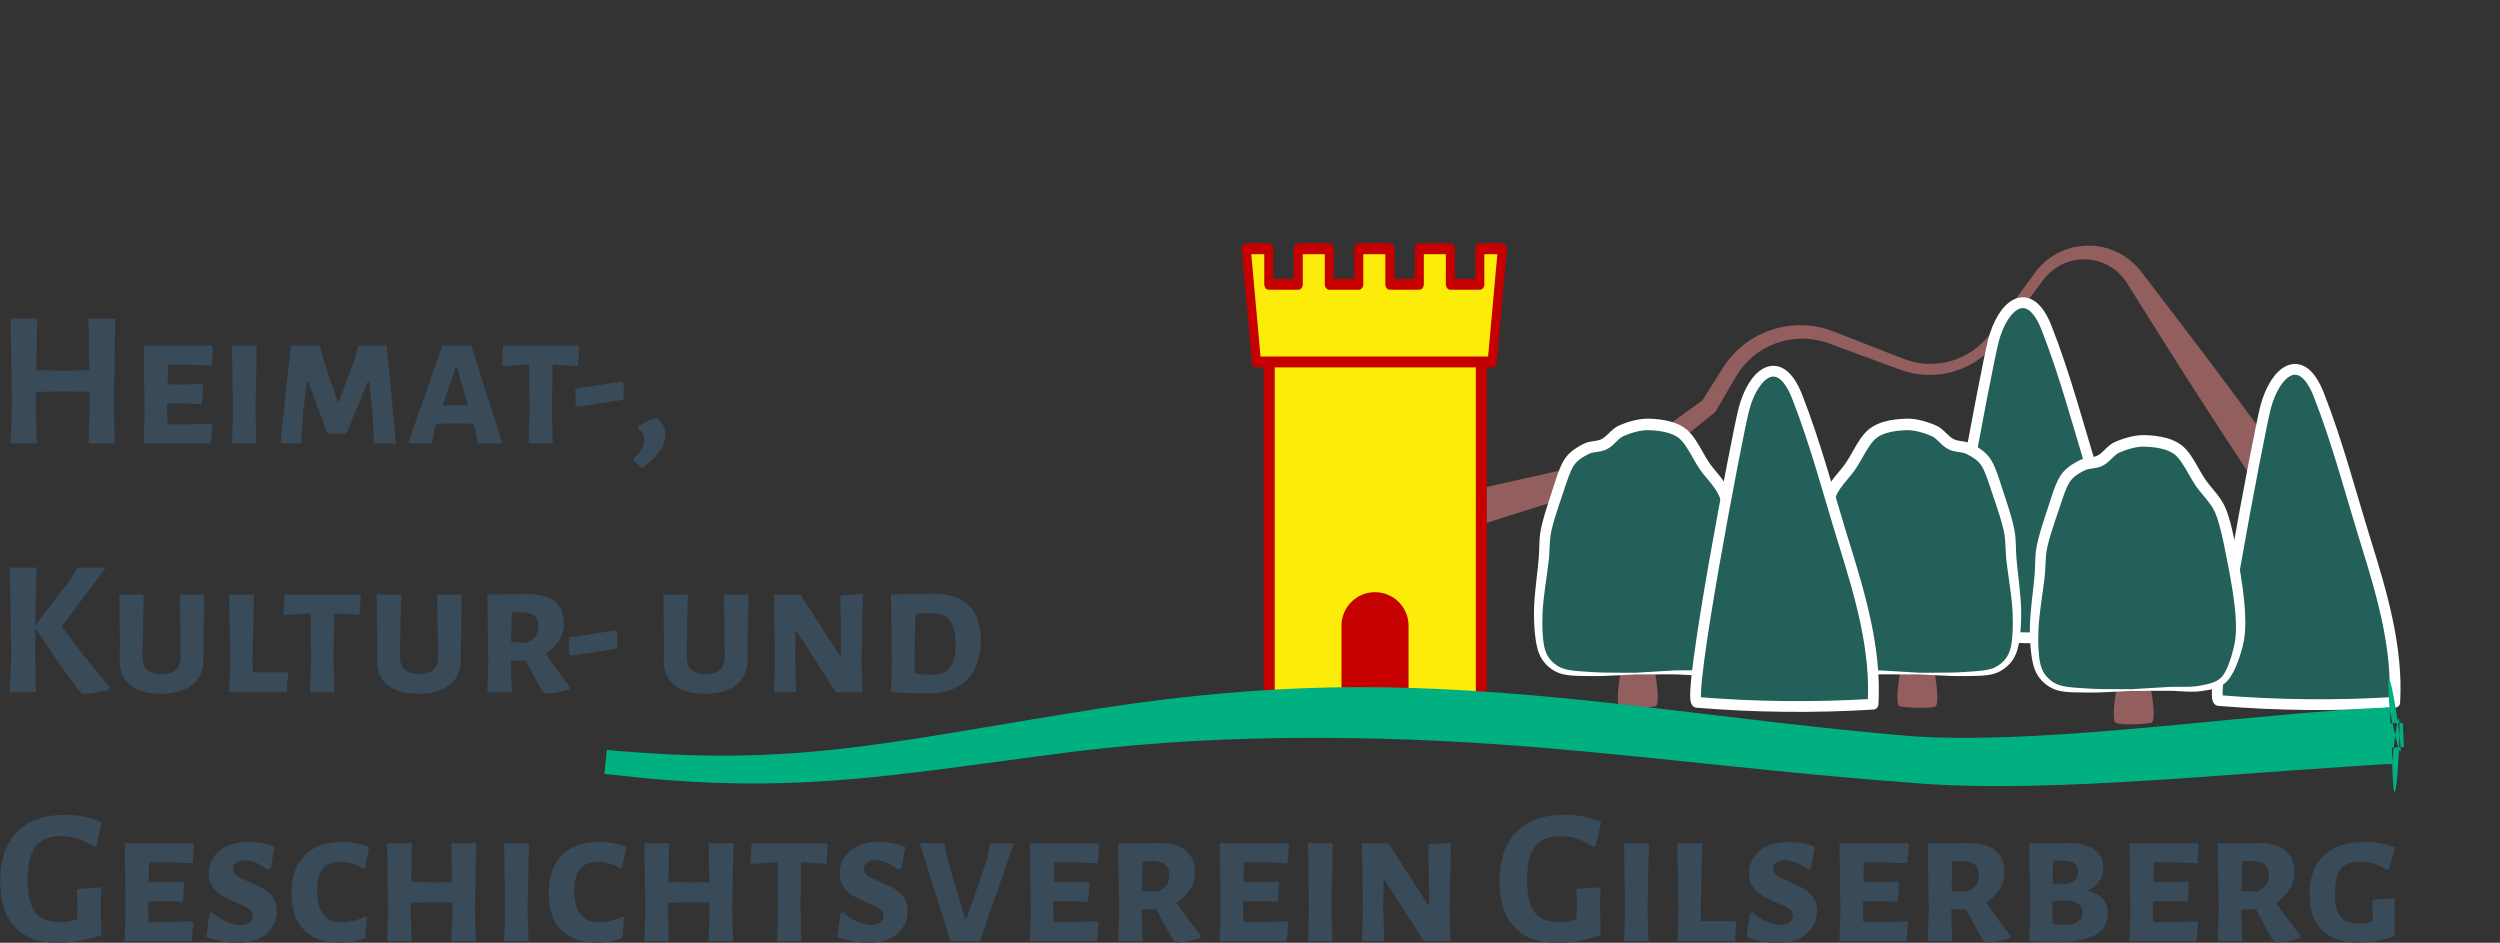 <?xml version="1.0" encoding="UTF-8" standalone="no"?>
<!DOCTYPE svg PUBLIC "-//W3C//DTD SVG 1.1//EN" "http://www.w3.org/Graphics/SVG/1.1/DTD/svg11.dtd">
<svg width="100%" height="100%" viewBox="0 0 1859 701" version="1.1" xmlns="http://www.w3.org/2000/svg" xmlns:xlink="http://www.w3.org/1999/xlink" xml:space="preserve" xmlns:serif="http://www.serif.com/" style="fill-rule:evenodd;clip-rule:evenodd;stroke-linecap:round;stroke-linejoin:round;stroke-miterlimit:1.5;">
    <rect x="0" y="0" width="1859" height="701" fill="#333333" stroke="none"/>
    <g transform="matrix(1,0,0,1,-146.164,-385.951)">
        <path id="Hügellinie" d="M1412.09,683.605L1427.15,659.748C1435.87,645.865 1448.87,636.04 1463.54,631.207C1478.1,626.413 1494.27,626.451 1509.4,632.385C1509.4,632.385 1561.85,652.823 1561.85,652.823C1573.27,657.232 1585.47,657.639 1596.67,654.477C1607.9,651.305 1618.12,644.567 1625.57,634.808C1625.57,634.808 1659.07,589.194 1659.08,589.184C1663.52,582.851 1669.39,577.863 1676.03,574.329C1682.74,570.753 1690.27,568.761 1698.09,568.61C1706.03,568.385 1713.74,570.202 1720.7,573.545C1727.78,576.946 1733.96,582.11 1738.83,588.557C1754.68,609.366 1773.51,633.761 1790.48,656.377C1818.15,693.276 1841.1,724.909 1841.1,724.909L1842.51,726.942L1864.43,809.112L1868,824.196L1837.83,831.326L1834.26,816.242L1818.08,737.459C1812.71,729.337 1794.09,701.092 1773.14,668.405C1757.89,644.602 1741.63,618.423 1727.68,596.298C1724.45,591.217 1720.17,587.009 1715.12,584.058C1709.95,581.041 1704.11,579.16 1697.96,578.837C1691.7,578.566 1685.54,579.727 1680.02,582.316C1674.43,584.938 1669.48,588.911 1665.64,593.956C1665.64,593.956 1631.79,639.513 1631.79,639.518C1623.34,650.726 1611.69,658.455 1598.88,662.194C1586.05,665.942 1572.03,665.66 1558.84,660.747C1558.84,660.747 1506.03,641.276 1506.03,641.276C1493.03,636.51 1479.24,636.718 1466.95,641.115C1454.77,645.471 1444.12,654.009 1437.15,665.832L1422.22,691.312L1421.6,692.328C1421.6,692.328 1375.63,729.307 1375.63,729.307C1371.35,732.813 1366.72,735.826 1361.86,738.432C1356.98,741.055 1351.84,743.158 1346.51,744.802L1195.33,792.458L1180.36,796.489L1172.3,766.556L1187.26,762.525C1187.26,762.525 1341.93,727.798 1341.93,727.798C1346.28,726.797 1350.51,725.442 1354.56,723.619C1358.63,721.783 1362.54,719.582 1366.19,716.971L1412.09,683.605Z" style="fill:rgb(147,94,94);"/>
        <g transform="matrix(1.439,0,0,1.439,-446.377,-199.232)">
            <g id="Alegreya">
                <g transform="matrix(100.09,0,0,100.09,409.054,635.791)">
                    <path d="M0.615,-0.204L0.619,0L0.484,0L0.49,-0.192L0.489,-0.267L0.344,-0.268L0.213,-0.266L0.212,-0.204L0.217,0L0.082,0L0.089,-0.192L0.082,-0.644L0.219,-0.644L0.215,-0.378L0.353,-0.376L0.488,-0.378L0.484,-0.644L0.622,-0.644L0.615,-0.204Z" style="fill:rgb(57,74,89);fill-rule:nonzero;"/>
                </g>
                <g transform="matrix(100.09,0,0,100.09,478.717,635.791)">
                    <path d="M0.42,-0.102L0.428,-0.094L0.419,0L0.073,0L0.078,-0.15L0.073,-0.505L0.424,-0.505L0.431,-0.495L0.423,-0.402L0.293,-0.407L0.199,-0.407L0.197,-0.305L0.287,-0.304L0.374,-0.307L0.381,-0.298L0.373,-0.203L0.278,-0.206L0.195,-0.206L0.194,-0.162L0.196,-0.098L0.284,-0.098L0.42,-0.102Z" style="fill:rgb(57,74,89);fill-rule:nonzero;"/>
                </g>
                <g transform="matrix(100.09,0,0,100.09,524.358,635.791)">
                    <path d="M0.194,-0.162L0.199,0L0.073,0L0.078,-0.15L0.073,-0.505L0.201,-0.505L0.194,-0.162Z" style="fill:rgb(57,74,89);fill-rule:nonzero;"/>
                </g>
                <g transform="matrix(100.09,0,0,100.09,552.283,635.791)">
                    <path d="M0.64,0L0.527,0L0.52,-0.153L0.503,-0.318L0.495,-0.318L0.384,-0.05L0.287,-0.05L0.188,-0.318L0.18,-0.318L0.162,-0.165L0.151,0L0.044,0L0.098,-0.505L0.246,-0.505L0.266,-0.431L0.339,-0.217L0.347,-0.217L0.426,-0.43L0.448,-0.505L0.593,-0.505L0.64,0Z" style="fill:rgb(57,74,89);fill-rule:nonzero;"/>
                </g>
                <g transform="matrix(100.09,0,0,100.09,620.945,635.791)">
                    <path d="M0.504,0L0.377,0L0.363,-0.073L0.354,-0.102L0.252,-0.103L0.162,-0.101L0.155,-0.08L0.14,0L0.017,0L0.194,-0.505L0.343,-0.505L0.504,0ZM0.327,-0.197L0.27,-0.39L0.262,-0.39L0.195,-0.197L0.26,-0.196L0.327,-0.197Z" style="fill:rgb(57,74,89);fill-rule:nonzero;"/>
                </g>
                <g transform="matrix(100.09,0,0,100.09,668.788,635.791)">
                    <path d="M0.423,-0.495L0.416,-0.399L0.314,-0.406L0.285,-0.406L0.282,-0.162L0.286,0L0.161,0L0.166,-0.15L0.164,-0.406L0.135,-0.406L0.031,-0.399L0.023,-0.409L0.03,-0.505L0.416,-0.505L0.423,-0.495Z" style="fill:rgb(57,74,89);fill-rule:nonzero;"/>
                </g>
                <g transform="matrix(100.09,0,0,100.09,706.421,635.791)">
                    <path d="M0.276,-0.308L0.276,-0.226L0.038,-0.189L0.027,-0.2L0.027,-0.283L0.265,-0.319L0.276,-0.308Z" style="fill:rgb(57,74,89);fill-rule:nonzero;"/>
                </g>
                <g transform="matrix(100.09,0,0,100.09,736.849,635.791)">
                    <path d="M0.143,-0.132C0.173,-0.108 0.188,-0.079 0.188,-0.046C0.188,0.012 0.148,0.07 0.067,0.127L0.024,0.089L0.023,0.079C0.06,0.048 0.078,0.016 0.078,-0.019C0.078,-0.042 0.067,-0.062 0.046,-0.079L0.047,-0.09C0.078,-0.109 0.11,-0.123 0.143,-0.132Z" style="fill:rgb(57,74,89);fill-rule:nonzero;"/>
                </g>
                <g transform="matrix(100.09,0,0,100.09,409.054,764.379)">
                    <path d="M0.346,-0.34C0.417,-0.241 0.5,-0.137 0.593,-0.028L0.591,-0.013C0.554,-0.004 0.51,0.004 0.459,0.01L0.443,0.002C0.356,-0.114 0.278,-0.225 0.21,-0.332L0.208,-0.204L0.213,0L0.078,0L0.085,-0.192L0.078,-0.644L0.215,-0.644L0.21,-0.345L0.391,-0.582L0.428,-0.644L0.574,-0.644L0.346,-0.34Z" style="fill:rgb(57,74,89);fill-rule:nonzero;"/>
                </g>
                <g transform="matrix(100.09,0,0,100.09,467.507,764.379)">
                    <path d="M0.494,-0.248L0.493,-0.171C0.494,-0.114 0.475,-0.07 0.437,-0.039C0.398,-0.008 0.343,0.008 0.272,0.008C0.203,0.008 0.15,-0.008 0.113,-0.039C0.076,-0.07 0.059,-0.114 0.061,-0.171L0.062,-0.25L0.059,-0.505L0.185,-0.505L0.179,-0.189C0.178,-0.156 0.186,-0.132 0.203,-0.117C0.219,-0.102 0.244,-0.094 0.277,-0.094C0.311,-0.094 0.336,-0.102 0.353,-0.118C0.369,-0.133 0.377,-0.157 0.376,-0.189L0.371,-0.505L0.498,-0.505L0.494,-0.248Z" style="fill:rgb(57,74,89);fill-rule:nonzero;"/>
                </g>
                <g transform="matrix(100.09,0,0,100.09,523.257,764.379)">
                    <path d="M0.374,-0.094L0.366,0L0.069,0L0.075,-0.15L0.069,-0.505L0.197,-0.505L0.19,-0.162L0.192,-0.103L0.367,-0.103L0.374,-0.094Z" style="fill:rgb(57,74,89);fill-rule:nonzero;"/>
                </g>
                <g transform="matrix(100.09,0,0,100.09,555.886,764.379)">
                    <path d="M0.423,-0.495L0.416,-0.399L0.314,-0.406L0.285,-0.406L0.282,-0.162L0.286,0L0.161,0L0.166,-0.15L0.164,-0.406L0.135,-0.406L0.031,-0.399L0.023,-0.409L0.03,-0.505L0.416,-0.505L0.423,-0.495Z" style="fill:rgb(57,74,89);fill-rule:nonzero;"/>
                </g>
                <g transform="matrix(100.09,0,0,100.09,600.526,764.379)">
                    <path d="M0.494,-0.248L0.493,-0.171C0.494,-0.114 0.475,-0.07 0.437,-0.039C0.398,-0.008 0.343,0.008 0.272,0.008C0.203,0.008 0.15,-0.008 0.113,-0.039C0.076,-0.07 0.059,-0.114 0.061,-0.171L0.062,-0.25L0.059,-0.505L0.185,-0.505L0.179,-0.189C0.178,-0.156 0.186,-0.132 0.203,-0.117C0.219,-0.102 0.244,-0.094 0.277,-0.094C0.311,-0.094 0.336,-0.102 0.353,-0.118C0.369,-0.133 0.377,-0.157 0.376,-0.189L0.371,-0.505L0.498,-0.505L0.494,-0.248Z" style="fill:rgb(57,74,89);fill-rule:nonzero;"/>
                </g>
                <g transform="matrix(100.09,0,0,100.09,656.276,764.379)">
                    <path d="M0.374,-0.199C0.419,-0.134 0.46,-0.078 0.499,-0.029L0.498,-0.015C0.457,-0.002 0.416,0.005 0.376,0.008L0.358,-0.004C0.321,-0.069 0.292,-0.122 0.271,-0.163L0.194,-0.163L0.194,-0.162L0.199,0L0.073,0L0.078,-0.15L0.073,-0.505L0.291,-0.506C0.348,-0.506 0.392,-0.493 0.423,-0.467C0.454,-0.44 0.469,-0.403 0.469,-0.354C0.469,-0.323 0.461,-0.294 0.444,-0.267C0.427,-0.24 0.404,-0.217 0.374,-0.199ZM0.196,-0.259L0.271,-0.255C0.294,-0.262 0.31,-0.273 0.321,-0.287C0.332,-0.301 0.337,-0.319 0.337,-0.341C0.337,-0.365 0.33,-0.383 0.316,-0.395C0.302,-0.406 0.28,-0.413 0.25,-0.414L0.199,-0.412L0.196,-0.259Z" style="fill:rgb(57,74,89);fill-rule:nonzero;"/>
                </g>
                <g transform="matrix(100.09,0,0,100.09,703.118,764.379)">
                    <path d="M0.276,-0.308L0.276,-0.226L0.038,-0.189L0.027,-0.2L0.027,-0.283L0.265,-0.319L0.276,-0.308Z" style="fill:rgb(57,74,89);fill-rule:nonzero;"/>
                </g>
                <g transform="matrix(100.09,0,0,100.09,748.659,764.379)">
                    <path d="M0.494,-0.248L0.493,-0.171C0.494,-0.114 0.475,-0.07 0.437,-0.039C0.398,-0.008 0.343,0.008 0.272,0.008C0.203,0.008 0.15,-0.008 0.113,-0.039C0.076,-0.07 0.059,-0.114 0.061,-0.171L0.062,-0.25L0.059,-0.505L0.185,-0.505L0.179,-0.189C0.178,-0.156 0.186,-0.132 0.203,-0.117C0.219,-0.102 0.244,-0.094 0.277,-0.094C0.311,-0.094 0.336,-0.102 0.353,-0.118C0.369,-0.133 0.377,-0.157 0.376,-0.189L0.371,-0.505L0.498,-0.505L0.494,-0.248Z" style="fill:rgb(57,74,89);fill-rule:nonzero;"/>
                </g>
                <g transform="matrix(100.09,0,0,100.09,804.409,764.379)">
                    <path d="M0.525,-0.16L0.53,0L0.393,0L0.191,-0.313L0.184,-0.313L0.183,-0.177L0.187,0L0.073,0L0.078,-0.148L0.073,-0.505L0.209,-0.505L0.411,-0.192L0.42,-0.192L0.416,-0.5L0.532,-0.508L0.525,-0.16Z" style="fill:rgb(57,74,89);fill-rule:nonzero;"/>
                </g>
                <g transform="matrix(100.09,0,0,100.09,864.864,764.379)">
                    <path d="M0.295,-0.509C0.373,-0.509 0.433,-0.489 0.475,-0.448C0.516,-0.407 0.537,-0.348 0.537,-0.272C0.537,-0.183 0.514,-0.114 0.467,-0.066C0.42,-0.018 0.352,0.006 0.264,0.006C0.213,0.006 0.149,0.004 0.073,0L0.078,-0.15L0.073,-0.505L0.295,-0.509ZM0.287,-0.09C0.367,-0.09 0.407,-0.141 0.407,-0.242C0.407,-0.301 0.397,-0.344 0.378,-0.37C0.359,-0.395 0.328,-0.408 0.285,-0.408C0.254,-0.408 0.225,-0.407 0.199,-0.404L0.194,-0.162L0.196,-0.097C0.212,-0.095 0.228,-0.093 0.245,-0.092C0.262,-0.091 0.276,-0.09 0.287,-0.09Z" style="fill:rgb(57,74,89);fill-rule:nonzero;"/>
                </g>
                <g transform="matrix(100.09,0,0,100.09,409.054,892.966)">
                    <path d="M0.364,-0.652C0.434,-0.652 0.497,-0.639 0.553,-0.613L0.524,-0.491L0.511,-0.489C0.478,-0.508 0.449,-0.521 0.424,-0.53C0.398,-0.538 0.37,-0.542 0.341,-0.542C0.282,-0.542 0.238,-0.524 0.211,-0.489C0.184,-0.454 0.17,-0.396 0.17,-0.315C0.17,-0.262 0.176,-0.219 0.188,-0.188C0.199,-0.157 0.217,-0.134 0.242,-0.12C0.267,-0.105 0.299,-0.098 0.34,-0.098C0.354,-0.098 0.367,-0.099 0.38,-0.101C0.392,-0.103 0.407,-0.107 0.425,-0.112L0.427,-0.167L0.425,-0.269L0.55,-0.278L0.547,-0.188L0.55,-0.031C0.47,-0.004 0.396,0.009 0.329,0.009C0.229,0.009 0.154,-0.018 0.104,-0.073C0.053,-0.128 0.028,-0.206 0.028,-0.308C0.028,-0.419 0.057,-0.505 0.116,-0.564C0.174,-0.623 0.257,-0.652 0.364,-0.652Z" style="fill:rgb(57,74,89);fill-rule:nonzero;"/>
                </g>
                <g transform="matrix(100.09,0,0,100.09,468.908,892.966)">
                    <path d="M0.42,-0.102L0.428,-0.094L0.419,0L0.073,0L0.078,-0.15L0.073,-0.505L0.424,-0.505L0.431,-0.495L0.423,-0.402L0.293,-0.407L0.199,-0.407L0.197,-0.305L0.287,-0.304L0.374,-0.307L0.381,-0.298L0.373,-0.203L0.278,-0.206L0.195,-0.206L0.194,-0.162L0.196,-0.098L0.284,-0.098L0.42,-0.102Z" style="fill:rgb(57,74,89);fill-rule:nonzero;"/>
                </g>
                <g transform="matrix(100.09,0,0,100.09,514.549,892.966)">
                    <path d="M0.252,-0.512C0.3,-0.512 0.346,-0.504 0.39,-0.487L0.371,-0.375L0.353,-0.37C0.332,-0.386 0.311,-0.398 0.291,-0.406C0.271,-0.414 0.253,-0.418 0.236,-0.418C0.217,-0.418 0.203,-0.413 0.192,-0.405C0.181,-0.396 0.176,-0.385 0.176,-0.372C0.176,-0.358 0.183,-0.347 0.196,-0.338C0.209,-0.329 0.23,-0.318 0.259,-0.306C0.289,-0.293 0.314,-0.282 0.333,-0.271C0.352,-0.26 0.368,-0.246 0.382,-0.227C0.395,-0.208 0.402,-0.184 0.402,-0.155C0.402,-0.126 0.395,-0.099 0.38,-0.075C0.365,-0.049 0.342,-0.029 0.312,-0.014C0.281,0.001 0.244,0.009 0.199,0.009C0.175,0.009 0.149,0.007 0.121,0.002C0.092,-0.004 0.065,-0.011 0.038,-0.022L0.055,-0.14L0.068,-0.149C0.09,-0.129 0.115,-0.113 0.142,-0.101C0.169,-0.089 0.194,-0.083 0.215,-0.083C0.234,-0.083 0.249,-0.088 0.261,-0.097C0.272,-0.106 0.278,-0.118 0.278,-0.132C0.278,-0.147 0.271,-0.159 0.258,-0.168C0.244,-0.177 0.223,-0.187 0.194,-0.198C0.164,-0.211 0.139,-0.223 0.121,-0.234C0.101,-0.245 0.085,-0.26 0.072,-0.279C0.058,-0.298 0.051,-0.322 0.051,-0.351C0.051,-0.381 0.059,-0.408 0.076,-0.433C0.092,-0.458 0.115,-0.477 0.146,-0.491C0.176,-0.505 0.211,-0.512 0.252,-0.512Z" style="fill:rgb(57,74,89);fill-rule:nonzero;"/>
                </g>
                <g transform="matrix(100.09,0,0,100.09,559.089,892.966)">
                    <path d="M0.294,-0.512C0.344,-0.512 0.391,-0.503 0.434,-0.486L0.412,-0.38L0.402,-0.375C0.387,-0.386 0.369,-0.394 0.348,-0.4C0.327,-0.406 0.307,-0.409 0.286,-0.409C0.245,-0.409 0.215,-0.397 0.195,-0.374C0.175,-0.35 0.165,-0.313 0.165,-0.262C0.165,-0.152 0.207,-0.097 0.292,-0.097C0.312,-0.097 0.333,-0.1 0.354,-0.105C0.375,-0.11 0.395,-0.118 0.412,-0.127L0.423,-0.121L0.413,-0.016C0.374,0 0.331,0.008 0.284,0.008C0.202,0.008 0.14,-0.014 0.097,-0.058C0.054,-0.102 0.033,-0.165 0.033,-0.248C0.033,-0.332 0.056,-0.397 0.101,-0.443C0.146,-0.489 0.211,-0.512 0.294,-0.512Z" style="fill:rgb(57,74,89);fill-rule:nonzero;"/>
                </g>
                <g transform="matrix(100.09,0,0,100.09,604.53,892.966)">
                    <path d="M0.526,-0.162L0.531,0L0.405,0L0.41,-0.15L0.409,-0.199L0.296,-0.2L0.195,-0.198L0.194,-0.162L0.199,0L0.073,0L0.078,-0.15L0.073,-0.505L0.201,-0.505L0.197,-0.305L0.304,-0.303L0.408,-0.304L0.405,-0.505L0.533,-0.505L0.526,-0.162Z" style="fill:rgb(57,74,89);fill-rule:nonzero;"/>
                </g>
                <g transform="matrix(100.09,0,0,100.09,664.984,892.966)">
                    <path d="M0.194,-0.162L0.199,0L0.073,0L0.078,-0.15L0.073,-0.505L0.201,-0.505L0.194,-0.162Z" style="fill:rgb(57,74,89);fill-rule:nonzero;"/>
                </g>
                <g transform="matrix(100.09,0,0,100.09,692.008,892.966)">
                    <path d="M0.294,-0.512C0.344,-0.512 0.391,-0.503 0.434,-0.486L0.412,-0.38L0.402,-0.375C0.387,-0.386 0.369,-0.394 0.348,-0.4C0.327,-0.406 0.307,-0.409 0.286,-0.409C0.245,-0.409 0.215,-0.397 0.195,-0.374C0.175,-0.35 0.165,-0.313 0.165,-0.262C0.165,-0.152 0.207,-0.097 0.292,-0.097C0.312,-0.097 0.333,-0.1 0.354,-0.105C0.375,-0.11 0.395,-0.118 0.412,-0.127L0.423,-0.121L0.413,-0.016C0.374,0 0.331,0.008 0.284,0.008C0.202,0.008 0.14,-0.014 0.097,-0.058C0.054,-0.102 0.033,-0.165 0.033,-0.248C0.033,-0.332 0.056,-0.397 0.101,-0.443C0.146,-0.489 0.211,-0.512 0.294,-0.512Z" style="fill:rgb(57,74,89);fill-rule:nonzero;"/>
                </g>
                <g transform="matrix(100.09,0,0,100.09,737.449,892.966)">
                    <path d="M0.526,-0.162L0.531,0L0.405,0L0.41,-0.15L0.409,-0.199L0.296,-0.2L0.195,-0.198L0.194,-0.162L0.199,0L0.073,0L0.078,-0.15L0.073,-0.505L0.201,-0.505L0.197,-0.305L0.304,-0.303L0.408,-0.304L0.405,-0.505L0.533,-0.505L0.526,-0.162Z" style="fill:rgb(57,74,89);fill-rule:nonzero;"/>
                </g>
                <g transform="matrix(100.09,0,0,100.09,797.203,892.966)">
                    <path d="M0.423,-0.495L0.416,-0.399L0.314,-0.406L0.285,-0.406L0.282,-0.162L0.286,0L0.161,0L0.166,-0.15L0.164,-0.406L0.135,-0.406L0.031,-0.399L0.023,-0.409L0.03,-0.505L0.416,-0.505L0.423,-0.495Z" style="fill:rgb(57,74,89);fill-rule:nonzero;"/>
                </g>
                <g transform="matrix(100.09,0,0,100.09,840.542,892.966)">
                    <path d="M0.252,-0.512C0.3,-0.512 0.346,-0.504 0.39,-0.487L0.371,-0.375L0.353,-0.37C0.332,-0.386 0.311,-0.398 0.291,-0.406C0.271,-0.414 0.253,-0.418 0.236,-0.418C0.217,-0.418 0.203,-0.413 0.192,-0.405C0.181,-0.396 0.176,-0.385 0.176,-0.372C0.176,-0.358 0.183,-0.347 0.196,-0.338C0.209,-0.329 0.23,-0.318 0.259,-0.306C0.289,-0.293 0.314,-0.282 0.333,-0.271C0.352,-0.26 0.368,-0.246 0.382,-0.227C0.395,-0.208 0.402,-0.184 0.402,-0.155C0.402,-0.126 0.395,-0.099 0.38,-0.075C0.365,-0.049 0.342,-0.029 0.312,-0.014C0.281,0.001 0.244,0.009 0.199,0.009C0.175,0.009 0.149,0.007 0.121,0.002C0.092,-0.004 0.065,-0.011 0.038,-0.022L0.055,-0.14L0.068,-0.149C0.09,-0.129 0.115,-0.113 0.142,-0.101C0.169,-0.089 0.194,-0.083 0.215,-0.083C0.234,-0.083 0.249,-0.088 0.261,-0.097C0.272,-0.106 0.278,-0.118 0.278,-0.132C0.278,-0.147 0.271,-0.159 0.258,-0.168C0.244,-0.177 0.223,-0.187 0.194,-0.198C0.164,-0.211 0.139,-0.223 0.121,-0.234C0.101,-0.245 0.085,-0.26 0.072,-0.279C0.058,-0.298 0.051,-0.322 0.051,-0.351C0.051,-0.381 0.059,-0.408 0.076,-0.433C0.092,-0.458 0.115,-0.477 0.146,-0.491C0.176,-0.505 0.211,-0.512 0.252,-0.512Z" style="fill:rgb(57,74,89);fill-rule:nonzero;"/>
                </g>
                <g transform="matrix(100.09,0,0,100.09,885.082,892.966)">
                    <path d="M0.33,0L0.179,0L0.019,-0.505L0.146,-0.505L0.161,-0.432L0.253,-0.115L0.261,-0.115L0.368,-0.425L0.382,-0.505L0.506,-0.505L0.33,0Z" style="fill:rgb(57,74,89);fill-rule:nonzero;"/>
                </g>
                <g transform="matrix(100.09,0,0,100.09,936.628,892.966)">
                    <path d="M0.42,-0.102L0.428,-0.094L0.419,0L0.073,0L0.078,-0.15L0.073,-0.505L0.424,-0.505L0.431,-0.495L0.423,-0.402L0.293,-0.407L0.199,-0.407L0.197,-0.305L0.287,-0.304L0.374,-0.307L0.381,-0.298L0.373,-0.203L0.278,-0.206L0.195,-0.206L0.194,-0.162L0.196,-0.098L0.284,-0.098L0.42,-0.102Z" style="fill:rgb(57,74,89);fill-rule:nonzero;"/>
                </g>
                <g transform="matrix(100.09,0,0,100.09,982.269,892.966)">
                    <path d="M0.374,-0.199C0.419,-0.134 0.46,-0.078 0.499,-0.029L0.498,-0.015C0.457,-0.002 0.416,0.005 0.376,0.008L0.358,-0.004C0.321,-0.069 0.292,-0.122 0.271,-0.163L0.194,-0.163L0.194,-0.162L0.199,0L0.073,0L0.078,-0.15L0.073,-0.505L0.291,-0.506C0.348,-0.506 0.392,-0.493 0.423,-0.467C0.454,-0.44 0.469,-0.403 0.469,-0.354C0.469,-0.323 0.461,-0.294 0.444,-0.267C0.427,-0.24 0.404,-0.217 0.374,-0.199ZM0.196,-0.259L0.271,-0.255C0.294,-0.262 0.31,-0.273 0.321,-0.287C0.332,-0.301 0.337,-0.319 0.337,-0.341C0.337,-0.365 0.33,-0.383 0.316,-0.395C0.302,-0.406 0.28,-0.413 0.25,-0.414L0.199,-0.412L0.196,-0.259Z" style="fill:rgb(57,74,89);fill-rule:nonzero;"/>
                </g>
                <g transform="matrix(100.09,0,0,100.09,1034.72,892.966)">
                    <path d="M0.42,-0.102L0.428,-0.094L0.419,0L0.073,0L0.078,-0.15L0.073,-0.505L0.424,-0.505L0.431,-0.495L0.423,-0.402L0.293,-0.407L0.199,-0.407L0.197,-0.305L0.287,-0.304L0.374,-0.307L0.381,-0.298L0.373,-0.203L0.278,-0.206L0.195,-0.206L0.194,-0.162L0.196,-0.098L0.284,-0.098L0.42,-0.102Z" style="fill:rgb(57,74,89);fill-rule:nonzero;"/>
                </g>
                <g transform="matrix(100.09,0,0,100.09,1080.36,892.966)">
                    <path d="M0.194,-0.162L0.199,0L0.073,0L0.078,-0.15L0.073,-0.505L0.201,-0.505L0.194,-0.162Z" style="fill:rgb(57,74,89);fill-rule:nonzero;"/>
                </g>
                <g transform="matrix(100.09,0,0,100.09,1108.28,892.966)">
                    <path d="M0.525,-0.16L0.53,0L0.393,0L0.191,-0.313L0.184,-0.313L0.183,-0.177L0.187,0L0.073,0L0.078,-0.148L0.073,-0.505L0.209,-0.505L0.411,-0.192L0.42,-0.192L0.416,-0.5L0.532,-0.508L0.525,-0.16Z" style="fill:rgb(57,74,89);fill-rule:nonzero;"/>
                </g>
                <g transform="matrix(100.09,0,0,100.09,1183.85,892.966)">
                    <path d="M0.364,-0.652C0.434,-0.652 0.497,-0.639 0.553,-0.613L0.524,-0.491L0.511,-0.489C0.478,-0.508 0.449,-0.521 0.424,-0.53C0.398,-0.538 0.37,-0.542 0.341,-0.542C0.282,-0.542 0.238,-0.524 0.211,-0.489C0.184,-0.454 0.17,-0.396 0.17,-0.315C0.17,-0.262 0.176,-0.219 0.188,-0.188C0.199,-0.157 0.217,-0.134 0.242,-0.12C0.267,-0.105 0.299,-0.098 0.34,-0.098C0.354,-0.098 0.367,-0.099 0.38,-0.101C0.392,-0.103 0.407,-0.107 0.425,-0.112L0.427,-0.167L0.425,-0.269L0.55,-0.278L0.547,-0.188L0.55,-0.031C0.47,-0.004 0.396,0.009 0.329,0.009C0.229,0.009 0.154,-0.018 0.104,-0.073C0.053,-0.128 0.028,-0.206 0.028,-0.308C0.028,-0.419 0.057,-0.505 0.116,-0.564C0.174,-0.623 0.257,-0.652 0.364,-0.652Z" style="fill:rgb(57,74,89);fill-rule:nonzero;"/>
                </g>
                <g transform="matrix(100.09,0,0,100.09,1243.7,892.966)">
                    <path d="M0.194,-0.162L0.199,0L0.073,0L0.078,-0.15L0.073,-0.505L0.201,-0.505L0.194,-0.162Z" style="fill:rgb(57,74,89);fill-rule:nonzero;"/>
                </g>
                <g transform="matrix(100.09,0,0,100.09,1271.63,892.966)">
                    <path d="M0.374,-0.094L0.366,0L0.069,0L0.075,-0.15L0.069,-0.505L0.197,-0.505L0.19,-0.162L0.192,-0.103L0.367,-0.103L0.374,-0.094Z" style="fill:rgb(57,74,89);fill-rule:nonzero;"/>
                </g>
                <g transform="matrix(100.09,0,0,100.09,1310.46,892.966)">
                    <path d="M0.252,-0.512C0.3,-0.512 0.346,-0.504 0.39,-0.487L0.371,-0.375L0.353,-0.37C0.332,-0.386 0.311,-0.398 0.291,-0.406C0.271,-0.414 0.253,-0.418 0.236,-0.418C0.217,-0.418 0.203,-0.413 0.192,-0.405C0.181,-0.396 0.176,-0.385 0.176,-0.372C0.176,-0.358 0.183,-0.347 0.196,-0.338C0.209,-0.329 0.23,-0.318 0.259,-0.306C0.289,-0.293 0.314,-0.282 0.333,-0.271C0.352,-0.26 0.368,-0.246 0.382,-0.227C0.395,-0.208 0.402,-0.184 0.402,-0.155C0.402,-0.126 0.395,-0.099 0.38,-0.075C0.365,-0.049 0.342,-0.029 0.312,-0.014C0.281,0.001 0.244,0.009 0.199,0.009C0.175,0.009 0.149,0.007 0.121,0.002C0.092,-0.004 0.065,-0.011 0.038,-0.022L0.055,-0.14L0.068,-0.149C0.09,-0.129 0.115,-0.113 0.142,-0.101C0.169,-0.089 0.194,-0.083 0.215,-0.083C0.234,-0.083 0.249,-0.088 0.261,-0.097C0.272,-0.106 0.278,-0.118 0.278,-0.132C0.278,-0.147 0.271,-0.159 0.258,-0.168C0.244,-0.177 0.223,-0.187 0.194,-0.198C0.164,-0.211 0.139,-0.223 0.121,-0.234C0.101,-0.245 0.085,-0.26 0.072,-0.279C0.058,-0.298 0.051,-0.322 0.051,-0.351C0.051,-0.381 0.059,-0.408 0.076,-0.433C0.092,-0.458 0.115,-0.477 0.146,-0.491C0.176,-0.505 0.211,-0.512 0.252,-0.512Z" style="fill:rgb(57,74,89);fill-rule:nonzero;"/>
                </g>
                <g transform="matrix(100.09,0,0,100.09,1355,892.966)">
                    <path d="M0.42,-0.102L0.428,-0.094L0.419,0L0.073,0L0.078,-0.15L0.073,-0.505L0.424,-0.505L0.431,-0.495L0.423,-0.402L0.293,-0.407L0.199,-0.407L0.197,-0.305L0.287,-0.304L0.374,-0.307L0.381,-0.298L0.373,-0.203L0.278,-0.206L0.195,-0.206L0.194,-0.162L0.196,-0.098L0.284,-0.098L0.42,-0.102Z" style="fill:rgb(57,74,89);fill-rule:nonzero;"/>
                </g>
                <g transform="matrix(100.09,0,0,100.09,1400.64,892.966)">
                    <path d="M0.374,-0.199C0.419,-0.134 0.46,-0.078 0.499,-0.029L0.498,-0.015C0.457,-0.002 0.416,0.005 0.376,0.008L0.358,-0.004C0.321,-0.069 0.292,-0.122 0.271,-0.163L0.194,-0.163L0.194,-0.162L0.199,0L0.073,0L0.078,-0.15L0.073,-0.505L0.291,-0.506C0.348,-0.506 0.392,-0.493 0.423,-0.467C0.454,-0.44 0.469,-0.403 0.469,-0.354C0.469,-0.323 0.461,-0.294 0.444,-0.267C0.427,-0.24 0.404,-0.217 0.374,-0.199ZM0.196,-0.259L0.271,-0.255C0.294,-0.262 0.31,-0.273 0.321,-0.287C0.332,-0.301 0.337,-0.319 0.337,-0.341C0.337,-0.365 0.33,-0.383 0.316,-0.395C0.302,-0.406 0.28,-0.413 0.25,-0.414L0.199,-0.412L0.196,-0.259Z" style="fill:rgb(57,74,89);fill-rule:nonzero;"/>
                </g>
                <g transform="matrix(100.09,0,0,100.09,1453.09,892.966)">
                    <path d="M0.374,-0.261C0.409,-0.252 0.436,-0.239 0.453,-0.22C0.47,-0.201 0.478,-0.175 0.478,-0.144C0.478,-0.093 0.457,-0.056 0.415,-0.032C0.373,-0.008 0.311,0.004 0.228,0.004C0.191,0.004 0.14,0.003 0.073,0L0.078,-0.15L0.073,-0.505L0.276,-0.506C0.332,-0.506 0.376,-0.495 0.408,-0.473C0.439,-0.451 0.455,-0.419 0.455,-0.378C0.455,-0.351 0.448,-0.328 0.434,-0.308C0.42,-0.288 0.4,-0.272 0.374,-0.261ZM0.324,-0.361C0.324,-0.382 0.317,-0.396 0.303,-0.404C0.288,-0.412 0.263,-0.416 0.227,-0.416L0.196,-0.416L0.194,-0.297L0.267,-0.295C0.286,-0.3 0.301,-0.307 0.31,-0.318C0.319,-0.328 0.324,-0.342 0.324,-0.361ZM0.25,-0.084C0.282,-0.084 0.307,-0.09 0.324,-0.101C0.341,-0.112 0.349,-0.128 0.349,-0.15C0.349,-0.166 0.343,-0.179 0.332,-0.188C0.321,-0.197 0.303,-0.205 0.28,-0.21L0.193,-0.208L0.192,-0.162L0.194,-0.087C0.215,-0.085 0.234,-0.084 0.25,-0.084Z" style="fill:rgb(57,74,89);fill-rule:nonzero;"/>
                </g>
                <g transform="matrix(100.09,0,0,100.09,1504.84,892.966)">
                    <path d="M0.42,-0.102L0.428,-0.094L0.419,0L0.073,0L0.078,-0.15L0.073,-0.505L0.424,-0.505L0.431,-0.495L0.423,-0.402L0.293,-0.407L0.199,-0.407L0.197,-0.305L0.287,-0.304L0.374,-0.307L0.381,-0.298L0.373,-0.203L0.278,-0.206L0.195,-0.206L0.194,-0.162L0.196,-0.098L0.284,-0.098L0.42,-0.102Z" style="fill:rgb(57,74,89);fill-rule:nonzero;"/>
                </g>
                <g transform="matrix(100.09,0,0,100.09,1550.48,892.966)">
                    <path d="M0.374,-0.199C0.419,-0.134 0.46,-0.078 0.499,-0.029L0.498,-0.015C0.457,-0.002 0.416,0.005 0.376,0.008L0.358,-0.004C0.321,-0.069 0.292,-0.122 0.271,-0.163L0.194,-0.163L0.194,-0.162L0.199,0L0.073,0L0.078,-0.15L0.073,-0.505L0.291,-0.506C0.348,-0.506 0.392,-0.493 0.423,-0.467C0.454,-0.44 0.469,-0.403 0.469,-0.354C0.469,-0.323 0.461,-0.294 0.444,-0.267C0.427,-0.24 0.404,-0.217 0.374,-0.199ZM0.196,-0.259L0.271,-0.255C0.294,-0.262 0.31,-0.273 0.321,-0.287C0.332,-0.301 0.337,-0.319 0.337,-0.341C0.337,-0.365 0.33,-0.383 0.316,-0.395C0.302,-0.406 0.28,-0.413 0.25,-0.414L0.199,-0.412L0.196,-0.259Z" style="fill:rgb(57,74,89);fill-rule:nonzero;"/>
                </g>
                <g transform="matrix(100.09,0,0,100.09,1601.93,892.966)">
                    <path d="M0.317,-0.512C0.373,-0.512 0.426,-0.503 0.475,-0.484L0.442,-0.37L0.431,-0.37C0.405,-0.385 0.382,-0.395 0.362,-0.401C0.341,-0.407 0.319,-0.41 0.294,-0.41C0.248,-0.41 0.215,-0.398 0.195,-0.374C0.174,-0.349 0.164,-0.307 0.164,-0.247C0.164,-0.207 0.168,-0.176 0.177,-0.153C0.186,-0.13 0.2,-0.114 0.219,-0.105C0.238,-0.095 0.263,-0.09 0.296,-0.09C0.316,-0.09 0.337,-0.094 0.359,-0.102L0.359,-0.134L0.358,-0.214L0.473,-0.222L0.471,-0.155L0.471,-0.025C0.406,-0.003 0.344,0.008 0.287,0.008C0.203,0.008 0.14,-0.014 0.097,-0.057C0.054,-0.099 0.033,-0.161 0.033,-0.241C0.033,-0.329 0.058,-0.396 0.107,-0.443C0.156,-0.489 0.226,-0.512 0.317,-0.512Z" style="fill:rgb(57,74,89);fill-rule:nonzero;"/>
                </g>
            </g>
        </g>
        <g transform="matrix(0.836,0,0,0.836,205.612,151.35)">
            <g transform="matrix(0.228,0,0,0.241,1023.49,372.465)">
                <rect x="150.791" y="703.56" width="827.127" height="1584.81" style="fill:rgb(251,236,10);stroke:rgb(198,0,0);stroke-width:42.7px;"/>
            </g>
        </g>
        <g transform="matrix(0.836,0,0,0.836,205.612,151.35)">
            <g transform="matrix(0.685,0,0,0.685,1122.11,807.349)">
                <path d="M0,136.506L0,43.533C0,19.528 19.529,0 43.534,0C67.538,0 87.067,19.528 87.067,43.533L87.067,136.506L0,136.506Z" style="fill:rgb(198,0,0);fill-rule:nonzero;"/>
            </g>
        </g>
        <g transform="matrix(0.836,0,0,0.836,205.612,151.35)">
            <g transform="matrix(0.739,0,0,0.892,1245.16,602.576)">
                <path d="M0,-112.892L0,-77.423L-35.469,-77.423L-35.469,-112.892L-72.846,-112.892L-72.846,-77.423L-108.314,-77.423L-108.314,-112.892L-145.691,-112.892L-145.691,-77.423L-181.16,-77.423L-181.16,-112.892L-218.537,-112.892L-218.537,-77.423L-254.006,-77.423L-254.006,-112.892L-281.144,-112.892L-268.835,0L14.829,0L27.138,-112.892L0,-112.892Z" style="fill:rgb(251,236,10);fill-rule:nonzero;stroke:rgb(198,0,0);stroke-width:10.87px;stroke-linecap:butt;stroke-miterlimit:2;"/>
            </g>
        </g>
        <g transform="matrix(2.198,0,0,2.198,1593.62,600.775)">
            <path d="M0,116.697C19.811,118.332 39.719,118.54 59.554,117.318C60.617,98.824 55.242,80.687 49.791,63.14C44.649,46.59 40.164,29.286 33.848,13.224C27.922,-1.843 19.065,5.111 15.81,17.673C13.654,25.985 -3.645,116.395 0,116.697" style="fill:rgb(34,96,89);fill-rule:nonzero;stroke:white;stroke-width:3.64px;stroke-linecap:butt;stroke-miterlimit:2;"/>
        </g>
        <g>
            <g transform="matrix(-0.164,0,0,0.248,1532.89,634.717)">
                <path d="M955.932,1018.59C949.255,1035.04 935.377,1108.03 951.126,1110.06C976.929,1113.39 1082.4,1117.95 1109.78,1110.25C1121.18,1107.05 1112.05,1037.88 1102.53,1018.59C1091.01,995.259 964.07,998.535 955.932,1018.59Z" style="fill:rgb(147,94,94);stroke:rgb(147,94,93);stroke-width:10px;stroke-linecap:square;stroke-linejoin:miter;stroke-miterlimit:10;"/>
            </g>
            <g transform="matrix(-0.164,0,0,0.248,1532.89,634.717)">
                <path d="M1038.65,1016.51C982.3,1015.77 921.957,1013.95 869.62,1013.11C821.294,1012.33 766.884,1016.65 724.631,1011.46C687.422,1006.89 644.627,1003.83 616.103,981.964C587.578,960.1 564.952,914.006 553.486,880.276C542.663,848.437 543.674,813.012 547.305,779.581C551.884,737.416 566.287,677.162 580.961,627.286C595.648,577.363 611.308,518.656 635.427,480.046C657.252,445.109 695.815,423.999 725.677,395.625C757.987,364.926 787.163,316.872 829.283,295.853C871.402,274.834 932.515,270.717 978.395,269.512C1020.92,268.396 1070.75,278.808 1104.56,288.626C1132.23,296.659 1154.41,319.263 1181.28,328.419C1208.15,337.574 1239.1,334.295 1265.79,343.558C1292.48,352.822 1321.44,363.561 1341.43,384.002C1363.01,406.061 1379.08,444.309 1395.25,475.913C1412.66,509.941 1435.79,555.155 1445.92,588.17C1454.37,615.71 1451.99,645.479 1456.05,674C1461.89,715.038 1479.8,788.077 1480.99,834.399C1482.01,874.008 1479.04,923.339 1463.22,951.931C1448.03,979.396 1416.18,997.001 1386.1,1005.95C1349.1,1016.95 1289.66,1016.49 1241.22,1017.96C1183.32,1019.72 1100.58,1017.32 1038.65,1016.51Z" style="fill:rgb(34,96,89);"/>
                <path d="M1038.58,1019L869.408,1018.88C836.38,1018.94 800.651,1021.42 767.758,1021.58C751.756,1021.66 736.427,1021.16 722.318,1019.69C698.554,1017.19 672.709,1015.19 649.18,1009.03C632.64,1004.71 617.353,998.286 604.278,988.705C590.835,978.854 578.341,964.27 567.431,947.941C553.385,926.917 542.063,902.932 534.607,883.08C529.543,869.549 526.508,855.376 524.915,840.944C522.631,820.246 523.453,799.032 525.156,778.53C526.754,760.338 530.01,738.826 534.449,716.211C540.435,685.712 548.556,653.209 556.696,624.166C564.974,595.247 573.523,563.404 583.921,534.158C591.906,511.7 601.044,490.744 611.687,473.565C618.634,462.352 627.116,452.408 636.498,443.189C657.382,422.667 683.068,406.078 704.325,385.805C726.285,364.89 746.762,335.924 770.902,312.933C783.919,300.535 798.054,289.764 813.513,282.045C832.541,272.554 854.855,265.951 878.232,261.475C911.818,255.045 947.584,253.026 977.358,252.249C995.989,251.766 1015.88,253.193 1035.45,255.854C1064.57,259.814 1092.98,266.469 1115.02,272.893C1122.58,275.098 1129.88,278.085 1136.94,281.622C1156.2,291.273 1173.07,306.373 1193.12,313.229C1213.07,320.056 1235.63,319.027 1256.46,322.971C1263.71,324.344 1270.82,326.124 1277.72,328.535C1295.91,334.888 1314.97,341.952 1332.11,351.724C1343.38,358.15 1353.83,365.697 1362.77,374.885C1370.67,383.015 1377.99,393.089 1384.76,404.25C1397.21,424.791 1408,449.215 1418.83,470.642C1429.02,490.851 1441.21,514.962 1451.51,538.183C1458.88,554.804 1465.29,570.981 1469.47,585.012C1472.13,594.001 1473.77,603.202 1474.8,612.521C1477,632.364 1476.45,652.76 1479.06,672.568C1482.52,701.075 1491.6,745.034 1496.71,784.755C1499.01,802.651 1500.49,819.697 1500.48,834.179C1500.34,857.073 1498.83,883.115 1494.38,906.665C1490.86,925.341 1485.56,942.478 1477.87,955.471C1469.54,969.546 1457.41,981.233 1443.28,990.599C1427.36,1001.15 1409.12,1008.85 1391.44,1013.8C1374.43,1018.52 1353.24,1021.12 1330.43,1022.39C1301.38,1024.02 1269.71,1023.67 1241.65,1024.03C1223.22,1024.26 1202.34,1024.05 1180.4,1023.57C1133.1,1022.53 1081,1020.3 1038.58,1019ZM1038.72,1014.02C1081.13,1013.82 1133.25,1014.2 1180.5,1013.56C1202.12,1013.27 1222.69,1012.76 1240.8,1011.89C1268.34,1010.56 1299.47,1009.79 1327.89,1007.22C1347.76,1005.42 1366.2,1002.73 1380.76,998.103C1395.19,993.552 1409.93,986.711 1422.58,977.546C1433.47,969.654 1442.62,959.943 1448.58,948.391C1454.66,936.585 1458.12,921.115 1460.17,904.345C1462.94,881.623 1462.78,856.593 1461.5,834.619C1460.78,820.79 1458.37,804.555 1455.36,787.51C1448.36,747.826 1437.69,703.929 1433.04,675.432C1429.98,655.518 1430.04,634.985 1427.41,615.032C1426.35,606.998 1424.83,599.066 1422.37,591.328C1418.21,578.163 1411.85,563.01 1404.68,547.424C1394.21,524.656 1381.96,501.003 1371.68,481.185C1362.45,463.379 1353.23,443.443 1343.06,425.54C1336.01,413.123 1328.58,401.734 1320.11,393.118C1312.23,385.115 1302.61,378.978 1292.39,373.88C1279.97,367.682 1266.6,362.977 1253.86,358.582C1234.06,351.749 1211.59,352.864 1190.71,349.032C1183.46,347.701 1176.36,345.958 1169.43,343.609C1162.35,341.201 1155.48,338.091 1148.78,334.529C1130.42,324.76 1114.12,310.147 1094.11,304.359C1077.91,299.676 1057.78,294.855 1036.65,291.409C1017.62,288.305 997.77,286.285 979.432,286.775C953.42,287.462 922.138,289.063 892.798,294.69C875.598,297.989 859.05,302.672 845.052,309.661C833.622,315.362 823.501,323.516 813.86,332.671C789.671,355.64 769.062,384.561 747.03,405.444C725.796,425.545 700.183,441.975 679.283,462.309C671.723,469.664 664.807,477.574 659.168,486.526C649.277,502.229 640.925,521.437 633.361,541.976C622.777,570.713 613.811,601.991 605.226,630.405C596.464,658.835 587.842,690.686 580.943,720.551C575.906,742.352 571.726,763.074 569.454,780.632C567.291,796.748 565.742,813.34 565.873,829.774C566.003,846.058 567.662,862.176 572.365,877.472C578.105,896.312 587.181,919.144 599.032,939.267C607.432,953.53 616.982,966.446 627.927,975.224C637.215,982.673 648.42,987.704 660.541,991.336C681.716,997.68 705.325,1000.19 726.944,1003.23C739.688,1005.04 753.622,1005.96 768.206,1006.41C801.033,1007.42 836.879,1006.22 869.833,1007.34L1038.72,1014.02Z" style="fill:white;"/>
            </g>
        </g>
        <g transform="matrix(1,0,0,1,-50.765,27.581)">
            <g transform="matrix(0.164,0,0,0.248,1453.83,607.136)">
                <path d="M955.932,1018.59C949.255,1035.04 935.377,1108.03 951.126,1110.06C976.929,1113.39 1082.4,1117.95 1109.78,1110.25C1121.18,1107.05 1112.05,1037.88 1102.53,1018.59C1091.01,995.259 964.07,998.535 955.932,1018.59Z" style="fill:rgb(147,94,94);stroke:rgb(147,94,93);stroke-width:10px;stroke-linecap:square;stroke-linejoin:miter;stroke-miterlimit:10;"/>
            </g>
            <g transform="matrix(0.164,0,0,0.248,1453.83,607.136)">
                <path d="M1038.65,1016.51C982.3,1015.77 921.957,1013.95 869.62,1013.11C821.294,1012.33 766.884,1016.65 724.631,1011.46C687.422,1006.89 644.627,1003.83 616.103,981.964C587.578,960.1 564.952,914.006 553.486,880.276C542.663,848.437 543.674,813.012 547.305,779.581C551.884,737.416 566.287,677.162 580.961,627.286C595.648,577.363 611.308,518.656 635.427,480.046C657.252,445.109 695.815,423.999 725.677,395.625C757.987,364.926 787.163,316.872 829.283,295.853C871.402,274.834 932.515,270.717 978.395,269.512C1020.92,268.396 1070.75,278.808 1104.56,288.626C1132.23,296.659 1154.41,319.263 1181.28,328.419C1208.15,337.574 1239.1,334.295 1265.79,343.558C1292.48,352.822 1321.44,363.561 1341.43,384.002C1363.01,406.061 1379.08,444.309 1395.25,475.913C1412.66,509.941 1435.79,555.155 1445.92,588.17C1454.37,615.71 1451.99,645.479 1456.05,674C1461.89,715.038 1479.8,788.077 1480.99,834.399C1482.01,874.008 1479.04,923.339 1463.22,951.931C1448.03,979.396 1416.18,997.001 1386.1,1005.95C1349.1,1016.95 1289.66,1016.49 1241.22,1017.96C1183.32,1019.72 1100.58,1017.32 1038.65,1016.51Z" style="fill:rgb(34,96,89);"/>
                <path d="M1038.58,1019C1081,1020.3 1133.1,1022.53 1180.4,1023.57C1202.34,1024.05 1223.22,1024.26 1241.65,1024.03C1269.71,1023.67 1301.38,1024.02 1330.43,1022.39C1353.24,1021.12 1374.43,1018.52 1391.44,1013.8C1409.12,1008.85 1427.36,1001.15 1443.28,990.599C1457.41,981.233 1469.54,969.546 1477.87,955.471C1485.56,942.478 1490.86,925.341 1494.38,906.665C1498.83,883.115 1500.34,857.073 1500.48,834.179C1500.49,819.697 1499.01,802.651 1496.71,784.755C1491.6,745.034 1482.52,701.075 1479.06,672.568C1476.45,652.76 1477,632.364 1474.8,612.521C1473.77,603.202 1472.13,594.001 1469.47,585.012C1465.29,570.981 1458.88,554.804 1451.51,538.183C1441.21,514.962 1429.02,490.851 1418.83,470.642C1408,449.215 1397.21,424.791 1384.76,404.25C1377.99,393.089 1370.67,383.015 1362.77,374.885C1353.83,365.697 1343.38,358.15 1332.11,351.724C1314.97,341.952 1295.91,334.888 1277.72,328.535C1270.82,326.124 1263.71,324.344 1256.46,322.971C1235.63,319.027 1213.07,320.056 1193.12,313.229C1173.07,306.373 1156.2,291.273 1136.94,281.622C1129.88,278.085 1122.58,275.098 1115.02,272.893C1092.98,266.469 1064.57,259.814 1035.45,255.854C1015.88,253.193 995.989,251.766 977.358,252.249C947.584,253.026 911.818,255.045 878.232,261.475C854.855,265.951 832.541,272.554 813.513,282.045C798.054,289.764 783.919,300.535 770.902,312.933C746.762,335.924 726.285,364.89 704.325,385.805C683.068,406.078 657.382,422.667 636.498,443.189C627.116,452.408 618.634,462.352 611.687,473.565C601.044,490.744 591.906,511.7 583.921,534.158C573.523,563.404 564.974,595.247 556.696,624.166C548.556,653.209 540.435,685.712 534.449,716.211C530.01,738.826 526.754,760.338 525.156,778.53C523.453,799.032 522.631,820.246 524.915,840.944C526.508,855.376 529.543,869.549 534.607,883.08C542.063,902.932 553.385,926.917 567.431,947.941C578.341,964.27 590.835,978.854 604.278,988.705C617.353,998.286 632.64,1004.71 649.18,1009.03C672.709,1015.19 698.554,1017.19 722.318,1019.69C736.427,1021.16 751.756,1021.66 767.758,1021.58C800.651,1021.42 836.38,1018.94 869.408,1018.88L1038.58,1019ZM1038.72,1014.02L869.833,1007.34C836.879,1006.22 801.033,1007.42 768.206,1006.41C753.622,1005.96 739.688,1005.04 726.944,1003.23C705.325,1000.19 681.716,997.68 660.541,991.336C648.42,987.704 637.215,982.673 627.927,975.224C616.982,966.446 607.432,953.53 599.032,939.267C587.181,919.144 578.105,896.312 572.365,877.472C567.662,862.176 566.003,846.058 565.873,829.774C565.742,813.34 567.291,796.748 569.454,780.632C571.726,763.074 575.906,742.352 580.943,720.551C587.842,690.686 596.464,658.835 605.226,630.405C613.811,601.991 622.777,570.713 633.361,541.976C640.925,521.437 649.277,502.229 659.168,486.526C664.807,477.574 671.723,469.664 679.283,462.309C700.183,441.975 725.796,425.545 747.03,405.444C769.062,384.561 789.671,355.64 813.86,332.671C823.501,323.516 833.622,315.362 845.052,309.661C859.05,302.672 875.598,297.989 892.798,294.69C922.138,289.063 953.42,287.462 979.432,286.775C997.77,286.285 1017.62,288.305 1036.65,291.409C1057.78,294.855 1077.91,299.676 1094.11,304.359C1114.12,310.147 1130.42,324.76 1148.78,334.529C1155.48,338.091 1162.35,341.201 1169.43,343.609C1176.36,345.958 1183.46,347.701 1190.71,349.032C1211.59,352.864 1234.06,351.749 1253.86,358.582C1266.6,362.977 1279.97,367.682 1292.39,373.88C1302.61,378.978 1312.23,385.115 1320.11,393.118C1328.58,401.734 1336.01,413.123 1343.06,425.54C1353.23,443.443 1362.45,463.379 1371.68,481.185C1381.96,501.003 1394.21,524.656 1404.68,547.424C1411.85,563.01 1418.21,578.163 1422.37,591.328C1424.83,599.066 1426.35,606.998 1427.41,615.032C1430.04,634.985 1429.98,655.518 1433.04,675.432C1437.69,703.929 1448.36,747.826 1455.36,787.51C1458.37,804.555 1460.78,820.79 1461.5,834.619C1462.78,856.593 1462.94,881.623 1460.17,904.345C1458.12,921.115 1454.66,936.585 1448.58,948.391C1442.62,959.943 1433.47,969.654 1422.58,977.546C1409.93,986.711 1395.19,993.552 1380.76,998.103C1366.2,1002.73 1347.76,1005.42 1327.89,1007.22C1299.47,1009.79 1268.34,1010.56 1240.8,1011.89C1222.69,1012.76 1202.12,1013.27 1180.5,1013.56C1133.25,1014.2 1081.13,1013.82 1038.72,1014.02Z" style="fill:white;"/>
            </g>
        </g>
        <g transform="matrix(2.198,0,0,2.198,1408.08,651.724)">
            <path d="M0,116.697C19.811,118.332 39.719,118.54 59.554,117.318C60.617,98.824 55.242,80.687 49.791,63.14C44.649,46.59 40.164,29.286 33.848,13.224C27.922,-1.843 19.065,5.111 15.81,17.673C13.654,25.985 -3.645,116.395 0,116.697" style="fill:rgb(34,96,89);fill-rule:nonzero;stroke:white;stroke-width:3.64px;stroke-linecap:butt;stroke-miterlimit:2;"/>
        </g>
        <g transform="matrix(2.198,0,0,2.198,1796,650.349)">
            <path d="M0,116.697C19.811,118.332 39.719,118.54 59.554,117.318C60.617,98.824 55.242,80.687 49.791,63.14C44.649,46.59 40.164,29.286 33.848,13.224C27.922,-1.843 19.065,5.111 15.81,17.673C13.654,25.985 -3.645,116.395 0,116.697" style="fill:rgb(34,96,89);fill-rule:nonzero;stroke:white;stroke-width:3.64px;stroke-linecap:butt;stroke-miterlimit:2;"/>
        </g>
        <g transform="matrix(1,0,0,1,15.804,-1.662)">
            <g transform="matrix(-0.164,0,0,0.248,1885.84,648.615)">
                <path d="M955.932,1018.59C949.255,1035.04 935.377,1108.03 951.126,1110.06C976.929,1113.39 1082.4,1117.95 1109.78,1110.25C1121.18,1107.05 1112.05,1037.88 1102.53,1018.59C1091.01,995.259 964.07,998.535 955.932,1018.59Z" style="fill:rgb(147,94,94);stroke:rgb(147,94,93);stroke-width:10px;stroke-linecap:square;stroke-linejoin:miter;stroke-miterlimit:10;"/>
            </g>
            <g transform="matrix(-0.164,0,0,0.248,1885.84,648.615)">
                <path d="M1038.65,1016.51C982.3,1015.77 921.957,1013.95 869.62,1013.11C821.294,1012.33 766.884,1016.65 724.631,1011.46C687.422,1006.89 644.627,1003.83 616.103,981.964C587.578,960.1 564.952,914.006 553.486,880.276C542.663,848.437 543.674,813.012 547.305,779.581C551.884,737.416 566.287,677.162 580.961,627.286C595.648,577.363 611.308,518.656 635.427,480.046C657.252,445.109 695.815,423.999 725.677,395.625C757.987,364.926 787.163,316.872 829.283,295.853C871.402,274.834 932.515,270.717 978.395,269.512C1020.92,268.396 1070.75,278.808 1104.56,288.626C1132.23,296.659 1154.41,319.263 1181.28,328.419C1208.15,337.574 1239.1,334.295 1265.79,343.558C1292.48,352.822 1321.44,363.561 1341.43,384.002C1363.01,406.061 1379.08,444.309 1395.25,475.913C1412.66,509.941 1435.79,555.155 1445.92,588.17C1454.37,615.71 1451.99,645.479 1456.05,674C1461.89,715.038 1479.8,788.077 1480.99,834.399C1482.01,874.008 1479.04,923.339 1463.22,951.931C1448.03,979.396 1416.18,997.001 1386.1,1005.95C1349.1,1016.95 1289.66,1016.49 1241.22,1017.96C1183.32,1019.72 1100.58,1017.32 1038.65,1016.51Z" style="fill:rgb(34,96,89);"/>
                <path d="M1038.58,1019L869.408,1018.88C836.38,1018.94 800.651,1021.42 767.758,1021.58C751.756,1021.66 736.427,1021.16 722.318,1019.69C698.554,1017.19 672.709,1015.19 649.18,1009.03C632.64,1004.71 617.353,998.286 604.278,988.705C590.835,978.854 578.341,964.27 567.431,947.941C553.385,926.917 542.063,902.932 534.607,883.08C529.543,869.549 526.508,855.376 524.915,840.944C522.631,820.246 523.453,799.032 525.156,778.53C526.754,760.338 530.01,738.826 534.449,716.211C540.435,685.712 548.556,653.209 556.696,624.166C564.974,595.247 573.523,563.404 583.921,534.158C591.906,511.7 601.044,490.744 611.687,473.565C618.634,462.352 627.116,452.408 636.498,443.189C657.382,422.667 683.068,406.078 704.325,385.805C726.285,364.89 746.762,335.924 770.902,312.933C783.919,300.535 798.054,289.764 813.513,282.045C832.541,272.554 854.855,265.951 878.232,261.475C911.818,255.045 947.584,253.026 977.358,252.249C995.989,251.766 1015.88,253.193 1035.45,255.854C1064.57,259.814 1092.98,266.469 1115.02,272.893C1122.58,275.098 1129.88,278.085 1136.94,281.622C1156.2,291.273 1173.07,306.373 1193.12,313.229C1213.07,320.056 1235.63,319.027 1256.46,322.971C1263.71,324.344 1270.82,326.124 1277.72,328.535C1295.91,334.888 1314.97,341.952 1332.11,351.724C1343.38,358.15 1353.83,365.697 1362.77,374.885C1370.67,383.015 1377.99,393.089 1384.76,404.25C1397.21,424.791 1408,449.215 1418.83,470.642C1429.02,490.851 1441.21,514.962 1451.51,538.183C1458.88,554.804 1465.29,570.981 1469.47,585.012C1472.13,594.001 1473.77,603.202 1474.8,612.521C1477,632.364 1476.45,652.76 1479.06,672.568C1482.52,701.075 1491.6,745.034 1496.71,784.755C1499.01,802.651 1500.49,819.697 1500.48,834.179C1500.34,857.073 1498.83,883.115 1494.38,906.665C1490.86,925.341 1485.56,942.478 1477.87,955.471C1469.54,969.546 1457.41,981.233 1443.28,990.599C1427.36,1001.15 1409.12,1008.85 1391.44,1013.8C1374.43,1018.52 1353.24,1021.12 1330.43,1022.39C1301.38,1024.02 1269.71,1023.67 1241.65,1024.03C1223.22,1024.26 1202.34,1024.05 1180.4,1023.57C1133.1,1022.53 1081,1020.3 1038.58,1019ZM1038.72,1014.02C1081.13,1013.82 1133.25,1014.2 1180.5,1013.56C1202.12,1013.27 1222.69,1012.76 1240.8,1011.89C1268.34,1010.56 1299.47,1009.79 1327.89,1007.22C1347.76,1005.42 1366.2,1002.73 1380.76,998.103C1395.19,993.552 1409.93,986.711 1422.58,977.546C1433.47,969.654 1442.62,959.943 1448.58,948.391C1454.66,936.585 1458.12,921.115 1460.17,904.345C1462.94,881.623 1462.78,856.593 1461.5,834.619C1460.78,820.79 1458.37,804.555 1455.36,787.51C1448.36,747.826 1437.69,703.929 1433.04,675.432C1429.98,655.518 1430.04,634.985 1427.41,615.032C1426.35,606.998 1424.83,599.066 1422.37,591.328C1418.21,578.163 1411.85,563.01 1404.68,547.424C1394.21,524.656 1381.96,501.003 1371.68,481.185C1362.45,463.379 1353.23,443.443 1343.06,425.54C1336.01,413.123 1328.58,401.734 1320.11,393.118C1312.23,385.115 1302.61,378.978 1292.39,373.88C1279.97,367.682 1266.6,362.977 1253.86,358.582C1234.06,351.749 1211.59,352.864 1190.71,349.032C1183.46,347.701 1176.36,345.958 1169.43,343.609C1162.35,341.201 1155.48,338.091 1148.78,334.529C1130.42,324.76 1114.12,310.147 1094.11,304.359C1077.91,299.676 1057.78,294.855 1036.65,291.409C1017.62,288.305 997.77,286.285 979.432,286.775C953.42,287.462 922.138,289.063 892.798,294.69C875.598,297.989 859.05,302.672 845.052,309.661C833.622,315.362 823.501,323.516 813.86,332.671C789.671,355.64 769.062,384.561 747.03,405.444C725.796,425.545 700.183,441.975 679.283,462.309C671.723,469.664 664.807,477.574 659.168,486.526C649.277,502.229 640.925,521.437 633.361,541.976C622.777,570.713 613.811,601.991 605.226,630.405C596.464,658.835 587.842,690.686 580.943,720.551C575.906,742.352 571.726,763.074 569.454,780.632C567.291,796.748 565.742,813.34 565.873,829.774C566.003,846.058 567.662,862.176 572.365,877.472C578.105,896.312 587.181,919.144 599.032,939.267C607.432,953.53 616.982,966.446 627.927,975.224C637.215,982.673 648.42,987.704 660.541,991.336C681.716,997.68 705.325,1000.19 726.944,1003.23C739.688,1005.04 753.622,1005.96 768.206,1006.41C801.033,1007.42 836.879,1006.22 869.833,1007.34L1038.72,1014.02Z" style="fill:white;"/>
            </g>
        </g>
        <g transform="matrix(2.499,0,0,1,-961.637,683.719)">
            <path d="M1154.29,228.471C1153.12,187.096 1155.36,214.725 1156.71,238.258C1157.02,235.057 1157.19,236.199 1157.25,239.838L1156.81,239.893L1156.98,243.03C1157.05,244.433 1157.12,245.836 1157.2,247.239L1157.26,250.512C1157.24,251.926 1157.22,253.34 1157.21,254.754L1157.16,257.921L1157.61,257.865C1157.57,255.619 1157.44,252.436 1157.27,248.746C1157.29,245.138 1157.29,242.033 1157.25,239.838L1158.26,239.713L1158.61,257.741L1157.61,257.865C1157.69,261.528 1157.57,262.698 1157.13,259.504C1156.72,283.27 1155.58,311.4 1155.11,269.921L1155.17,269.816C1155.2,269.77 1155.16,269.794 1155.13,269.781L1155.11,269.714L1155.1,268.65L1155.49,259.743L1155.57,258.118L1156.93,257.949C1156.7,255.965 1156.39,253.047 1156.02,249.023C1156.24,244.932 1156.42,241.955 1156.57,239.922L1155.21,240.09L1155.73,245.924L1156.02,249.023L1155.85,252.184L1155.57,258.118L1155.01,258.188C1155.03,261.302 1155.06,264.417 1155.08,267.531L1155.1,268.65L1155.08,269.039C1155.06,269.435 1155.08,269.627 1155.11,269.714L1155.11,269.921L1154.98,270.183C1154.68,270.797 1154.21,270.294 1153.83,270.348C1149.68,270.938 1145.42,271.699 1141.07,272.397C1098.25,279.276 1047.44,292.388 1010.98,284.094C957.485,274.233 912.379,256.472 861.665,252.112C852.019,251.282 842.172,250.805 832.01,250.886C810.64,251.057 787.908,253.566 762.845,261.109C730.101,271.604 706.62,281.312 681.567,284.059C664.998,285.876 647.755,284.717 626.74,278.65L623.147,277.749L623.869,259.789L627.462,260.69C648.046,265.08 664.892,265.022 681.043,261.997C705.809,257.358 728.925,245.765 761.206,232.778C786.68,222.024 809.858,215.96 831.714,213.946C842.138,212.985 852.255,212.958 862.158,213.693C913.129,217.473 958.354,238.365 1012.07,249.671C1048.01,255.686 1097.8,237.925 1139.91,230.243C1144.35,229.434 1148.71,228.863 1152.96,228.363C1153.35,228.317 1153.81,227.679 1154.13,228.232L1154.29,228.471L1154.3,228.649C1154.27,228.736 1154.25,228.931 1154.29,229.344L1154.33,229.794L1154.36,230.843C1154.45,233.948 1154.55,237.054 1154.65,240.16L1155.21,240.09L1155.07,238.492L1154.33,229.794L1154.3,228.649L1154.31,228.591C1154.34,228.572 1154.38,228.587 1154.34,228.549L1154.29,228.471Z" style="fill:rgb(0,176,129);"/>
        </g>
    </g>
</svg>
